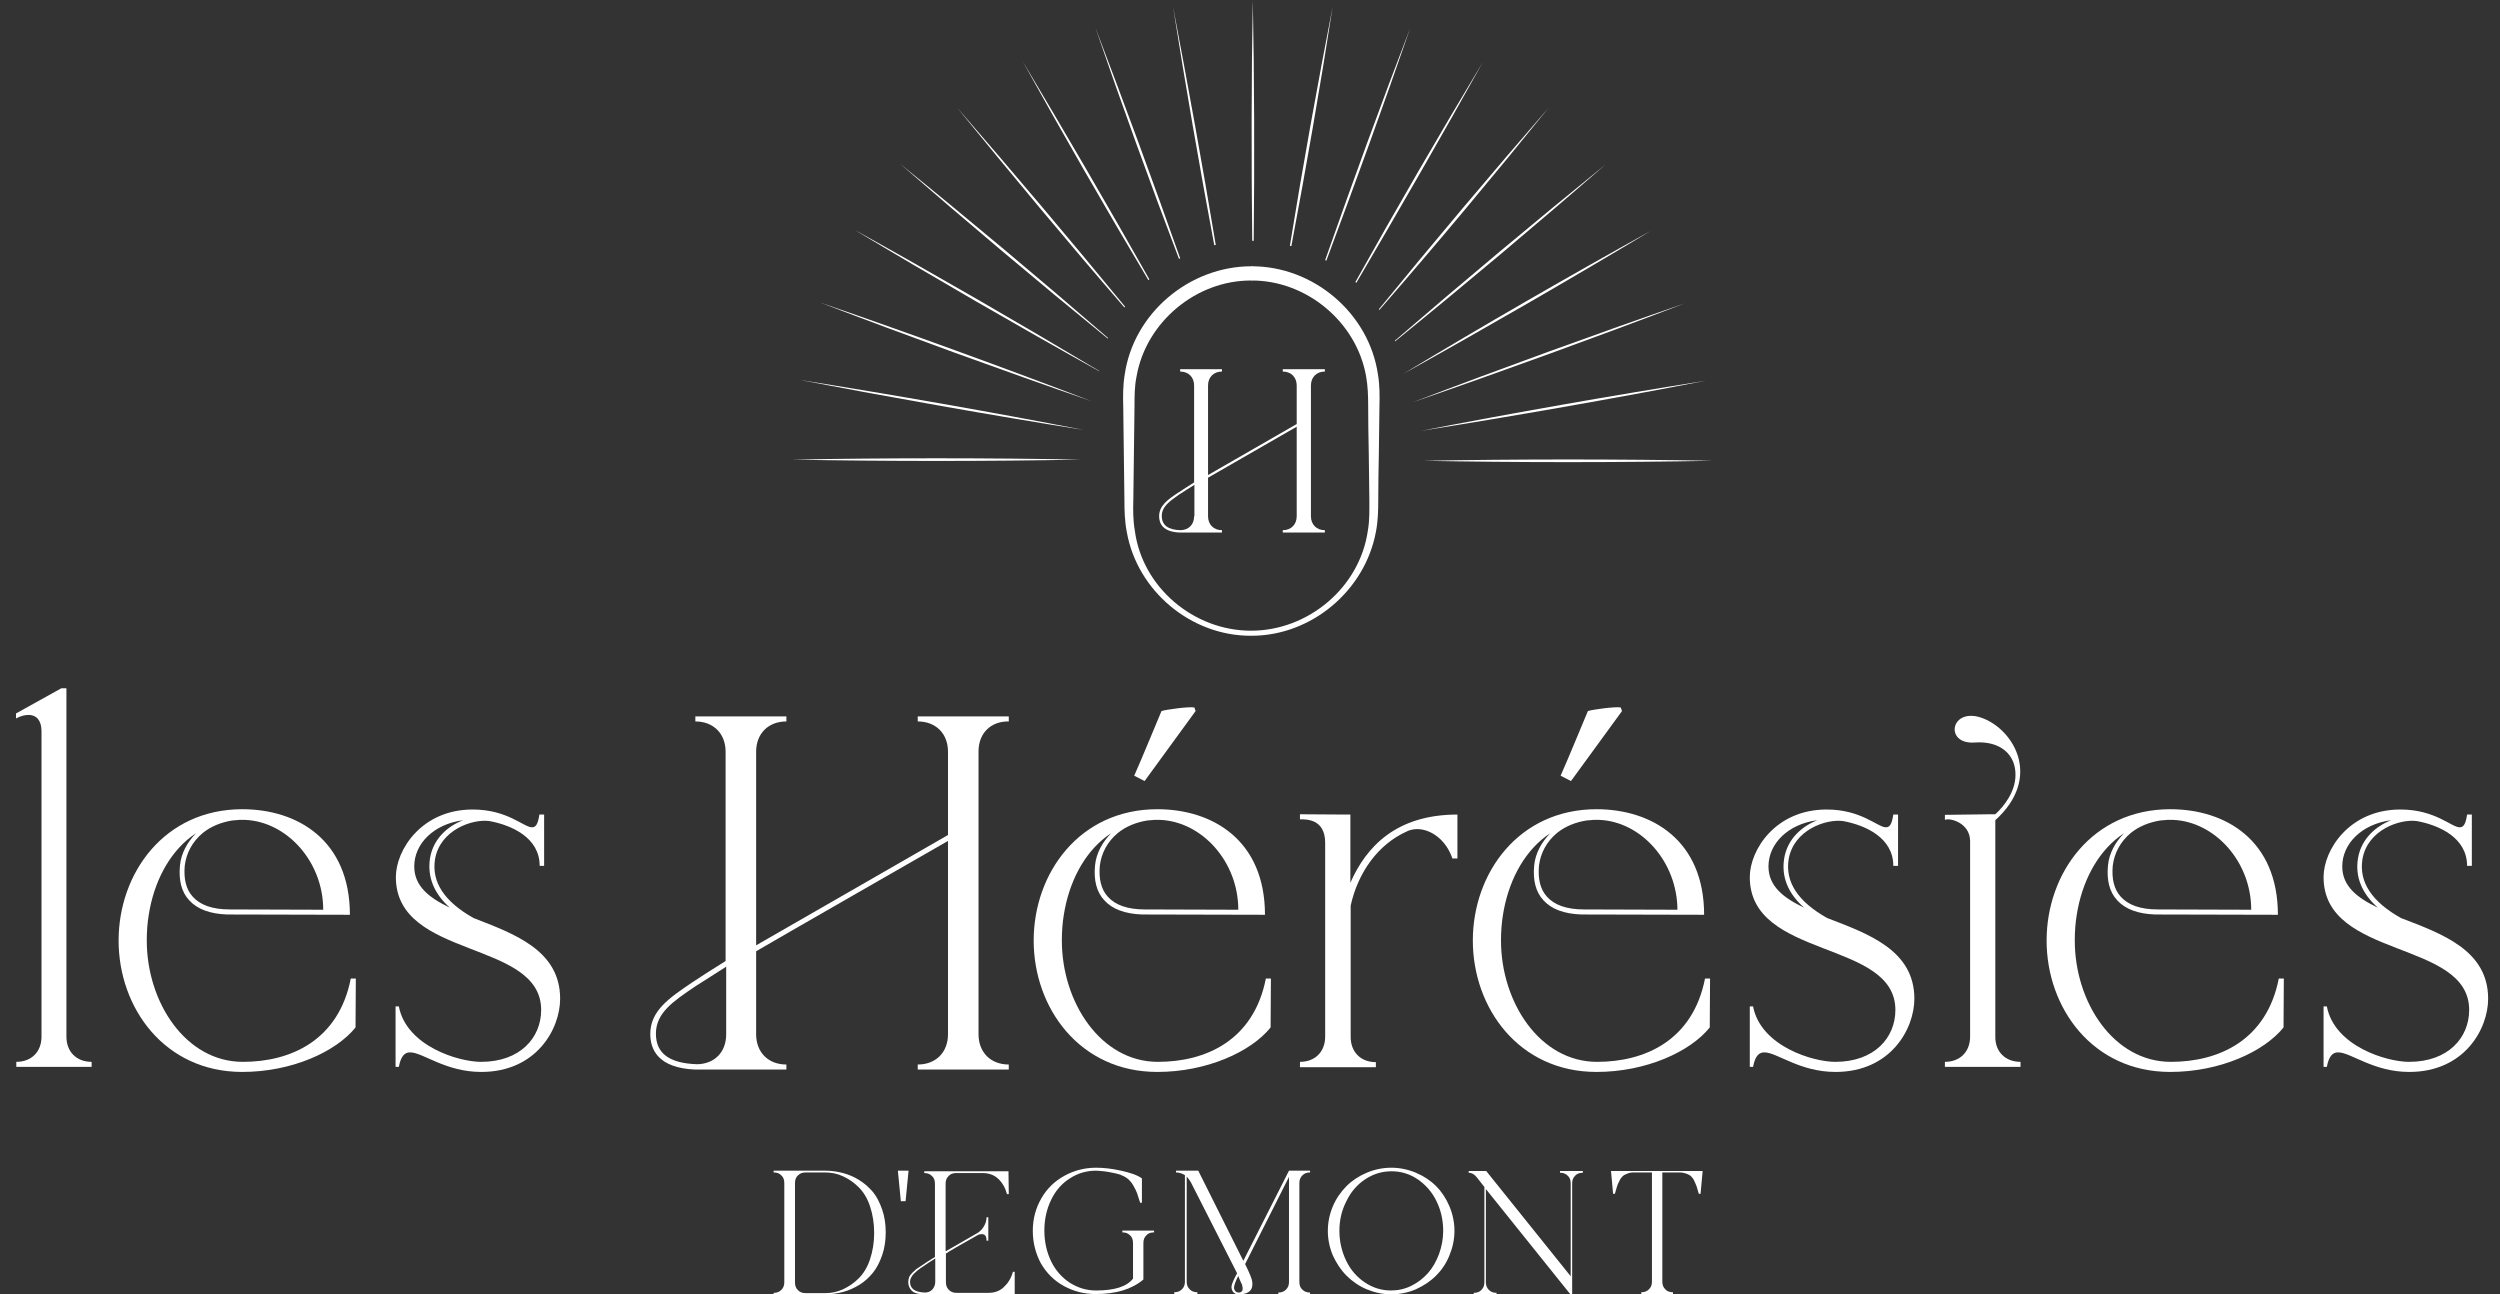 <svg xmlns="http://www.w3.org/2000/svg" xmlns:xlink="http://www.w3.org/1999/xlink" x="0px" y="0px" viewBox="0 0 843.1 436.4" style="enable-background:new 0 0 843.1 436.4;" xml:space="preserve"><rect x="0" y="0" width="843.1" height="436.4" fill="#333333" stroke="none"/><style type="text/css">	.st0{display:none;}	.st1{display:inline;fill:#010202;}	.st2{display:inline;fill:#1A1935;}	.st3{fill:#FFFFFF;}</style><g id="Background" class="st0">	<rect x="985.8" y="-321.8" class="st1" width="1080" height="1080"></rect>	<rect x="2085.9" y="-321.8" class="st2" width="1080" height="1080"></rect></g><g id="Logo">	<g>		<g>			<path class="st3" d="M421.9,212.7c19.3,0,36.7-14.6,39.4-33.8c0.6-3.4,0.5-6.8,0.5-10.3c0-3.3-0.2-12.3-0.2-15.8    c-0.1-3.5-0.2-12.4-0.2-15.8c0-3.4-0.1-6.8-0.7-10.1c-3.2-18.3-20.1-32.4-38.7-32.3c-18.6-0.1-35.5,14-38.7,32.3    c-0.7,3.3-0.7,6.7-0.7,10.1c0,3.3-0.2,12.3-0.2,15.8c0,3.5-0.2,12.4-0.2,15.8c-0.1,3.4-0.1,6.9,0.5,10.3    C385.2,198.1,402.6,212.7,421.9,212.7L421.9,212.7z M421.9,214.4c-20.2,0.1-38.4-15.1-41.9-35c-0.7-3.5-0.8-7.2-0.8-10.7    c0-3.3-0.2-12.3-0.2-15.8c0-3.5-0.2-12.4-0.2-15.8c-0.1-3.5-0.1-7.3,0.5-10.8c3-20.7,21.8-36.5,42.7-36.5    c20.9-0.1,39.7,15.8,42.7,36.5c0.6,3.5,0.6,7.3,0.5,10.8c0,3.3-0.2,12.3-0.2,15.8c-0.1,3.5-0.2,12.4-0.2,15.8    c0,3.5-0.1,7.2-0.8,10.7C460.3,199.3,442.1,214.5,421.9,214.4L421.9,214.4z"></path>		</g>		<path class="st3" d="M306.9,432.3c0,2.3,1.7,3.5,5,3.6c1,0,1.8-0.3,2.5-1c0.6-0.7,1-1.5,1-2.6v-7.9c-1.9,1.2-3.1,2-3.5,2.3   l-0.6,0.4c-0.6,0.4-1.1,0.7-1.4,1c-0.3,0.2-0.7,0.5-1.1,0.9c-0.4,0.4-0.8,0.7-1,1c-0.2,0.3-0.4,0.6-0.6,1   C307,431.4,306.9,431.8,306.9,432.3 M342.1,436.5h-30.3v0c-2,0-3.5-0.4-4.3-1.2c-0.8-0.8-1.2-1.8-1.2-2.9c0-0.6,0.1-1.2,0.3-1.7   c0.2-0.5,0.6-1,1.1-1.5c0.5-0.5,1-0.9,1.3-1.2c0.4-0.3,1-0.7,1.8-1.2l0.6-0.4c0.4-0.3,1.6-1.1,3.9-2.5v-24.7c0-1.1-0.3-2-1-2.6   c-0.7-0.7-1.5-1-2.6-1v-0.6h28.4l0.1,7.7h-0.6c-0.6-2.2-1.6-3.9-3-5.2c-1.4-1.3-3.2-1.9-5.2-1.9h-8.9c-1.1,0-2,0.3-2.6,1   c-0.7,0.7-1,1.5-1,2.6V422l10.6-6.1c0.9-0.5,1.7-1.3,2.3-2.3c0.6-1,0.9-2,0.9-3.1h0.6v7.9h-0.6c0-1.5-0.5-2.2-1.6-2.2   c-0.5,0-1,0.1-1.5,0.4l-7.4,4.2c-0.5,0.3-1,0.6-1.5,0.9c-0.5,0.3-0.9,0.5-1.1,0.7c-0.2,0.2-0.5,0.3-0.6,0.3v9.7   c0,1.1,0.3,1.9,1,2.6c0.7,0.7,1.5,1,2.6,1h10.7c2.1,0,3.8-0.6,5.2-1.9c1.4-1.3,2.5-3,3.1-5.2h0.6V436.5z"></path>		<path class="st3" d="M348.3,415.1c0-4.1,1-7.7,2.9-11c1.9-3.3,4.5-5.8,7.8-7.6c3.3-1.8,6.8-2.7,10.7-2.7c2.5,0,5.2,0.3,8.4,1   c3.1,0.7,5.5,1.5,7,2.6l0,8.2h-0.6c-0.4-1.2-0.7-2.2-1-3.1c-0.3-0.8-0.7-1.7-1.3-2.7c-0.5-0.9-1.2-1.7-1.9-2.3   c-0.8-0.6-1.6-1-2.6-1.4c-0.7-0.2-1.5-0.4-2.5-0.6c-1-0.2-1.9-0.4-3-0.5c-1-0.1-1.9-0.2-2.6-0.2c-3.2,0-6.2,0.9-8.8,2.6   c-2.7,1.7-4.8,4.1-6.3,7.2c-1.5,3.1-2.3,6.6-2.3,10.4s0.8,7.3,2.3,10.4c1.5,3.1,3.7,5.5,6.3,7.2c2.7,1.7,5.6,2.6,8.8,2.6   c6.3,0,10.4-1.3,12.5-4v-12c0-1.1-0.3-2-1-2.6c-0.7-0.7-1.5-1-2.6-1v-0.6h10.7v0.6c-1.1,0-2,0.3-2.6,1c-0.7,0.7-1,1.5-1,2.6v12.3   c-3.9,3.3-9.3,4.9-16.1,4.9c-3.9,0-7.4-0.9-10.7-2.7c-3.3-1.8-5.9-4.4-7.8-7.7C349.3,422.8,348.3,419.1,348.3,415.1"></path>		<path class="st3" d="M418.9,433.5c0-0.2-0.1-0.5-0.4-1c-0.2-0.5-0.5-1.1-0.8-1.9l-0.1-0.3c-0.9,1.7-1.3,2.9-1.4,3.6   c-0.1,0.5,0,0.9,0.3,1.4c0.3,0.4,0.7,0.6,1.3,0.6c0.5,0,0.9-0.2,1.2-0.7C419.1,434.7,419.1,434.1,418.9,433.5 M441.8,395.4   c-1.1,0-1.9,0.3-2.6,1c-0.7,0.7-1,1.5-1,2.6v33.3c0,1.1,0.3,2,1,2.6c0.7,0.7,1.5,1,2.6,1v0.6h-10.7v-0.6c1.1,0,1.9-0.3,2.6-1   c0.7-0.7,1-1.5,1-2.6v-35.4l-14.8,29.4c1.5,3,2.3,5,2.4,5.9c0.4,2.8-1.1,4.3-4.5,4.3c-1,0-1.6-0.3-2-0.9c-0.4-0.6-0.5-1.1-0.5-1.7   c0.1-0.9,0.7-2.3,1.9-4.5l-15.6-30.7c-0.4-0.7-0.9-1.4-1.4-1.9v35.4c0,1.1,0.3,1.9,1,2.6c0.7,0.7,1.5,1,2.6,1v0.6H396v-0.6   c1.1,0,1.9-0.3,2.6-1c0.7-0.7,1-1.5,1-2.6v-35.9c-1-0.6-2-0.9-3-0.9v-0.6h7.5l15.2,30.4l15.4-30.4h7.1V395.4z"></path>		<path class="st3" d="M451.7,415.1c0,3.6,0.8,7,2.3,10.1c1.5,3.1,3.6,5.5,6.3,7.3c2.7,1.8,5.6,2.7,8.8,2.7c2.4,0,4.7-0.5,6.9-1.6   c2.2-1.1,4-2.5,5.6-4.3c1.6-1.8,2.8-4,3.7-6.4c0.9-2.5,1.4-5.1,1.4-7.8c0-3.7-0.8-7.1-2.3-10.1c-1.5-3.1-3.7-5.5-6.3-7.3   c-2.7-1.8-5.6-2.7-8.8-2.7s-6.2,0.9-8.9,2.7c-2.7,1.8-4.8,4.2-6.3,7.3C452.5,408.1,451.7,411.4,451.7,415.1 M469.2,436.5   c-2.9,0-5.6-0.6-8.3-1.7c-2.6-1.1-4.9-2.7-6.8-4.6c-1.9-1.9-3.4-4.2-4.6-6.8c-1.1-2.6-1.7-5.4-1.7-8.3c0-2.9,0.6-5.7,1.7-8.3   c1.1-2.6,2.7-4.9,4.6-6.8c1.9-1.9,4.2-3.4,6.8-4.5c2.6-1.1,5.4-1.7,8.3-1.7c2.9,0,5.7,0.6,8.3,1.7c2.6,1.1,4.9,2.6,6.8,4.5   c1.9,1.9,3.4,4.2,4.5,6.8c1.1,2.6,1.7,5.4,1.7,8.3c0,2.9-0.6,5.6-1.7,8.3s-2.6,4.9-4.5,6.8c-1.9,1.9-4.2,3.4-6.8,4.6   C474.9,435.9,472.1,436.5,469.2,436.5"></path>		<path class="st3" d="M498,397c-0.8-1-1.7-1.5-2.7-1.5v-0.6h5.9l28.5,35.5v-31.3c0-1.1-0.3-2-1-2.6c-0.7-0.7-1.5-1-2.6-1v-0.6h7.7   v0.6c-1.1,0-2,0.3-2.6,1c-0.7,0.7-1,1.5-1,2.6v37.4h-0.6l-28.5-35.5v31.4c0,1.1,0.3,1.9,1,2.6c0.7,0.7,1.5,1,2.6,1v0.6h-7.7v-0.6   c1.1,0,2-0.3,2.6-1c0.7-0.7,1-1.5,1-2.6v-32.1L498,397z"></path>		<path class="st3" d="M544,402.6l-0.7-7.7h30.9l-0.7,7.7h-0.6c-0.3-1-0.5-1.8-0.7-2.4c-0.2-0.6-0.5-1.2-0.8-1.9   c-0.3-0.7-0.7-1.2-1.1-1.6c-0.4-0.4-0.9-0.6-1.6-0.9c-0.6-0.2-1.4-0.4-2.2-0.4h-5.9v36.8c0,1.1,0.3,1.9,1,2.6c0.6,0.7,1.5,1,2.6,1   v0.6h-10.7v-0.6c1.1,0,1.9-0.3,2.6-1c0.7-0.7,1-1.5,1-2.6v-36.8H551c-0.8,0-1.6,0.1-2.2,0.4c-0.6,0.2-1.2,0.5-1.6,0.9   c-0.4,0.4-0.8,0.9-1.1,1.6c-0.4,0.7-0.6,1.3-0.8,1.9c-0.2,0.6-0.4,1.4-0.7,2.4H544z"></path>		<path class="st3" d="M268.1,399v33.5c0,1.1,0.3,1.9,1,2.6c0.7,0.7,1.5,1,2.6,1h6.6c2.1,0,4-0.4,6-1.3c1.9-0.9,3.7-2.1,5.3-3.7   c1.6-1.6,2.9-3.7,3.8-6.4c0.9-2.7,1.4-5.6,1.4-8.9c0-3.3-0.5-6.3-1.4-9c-0.9-2.7-2.2-4.8-3.8-6.4c-1.6-1.6-3.3-2.8-5.3-3.7   c-1.9-0.9-3.9-1.3-6-1.3h-6.6c-1.1,0-1.9,0.3-2.6,1C268.4,397,268.1,397.9,268.1,399 M260.9,395.4v-0.6h17.4c2.1,0,4.1,0.3,6,0.8   c1.9,0.5,3.8,1.3,5.5,2.4c1.8,1.1,3.3,2.5,4.6,4c1.3,1.6,2.3,3.6,3.1,5.9c0.8,2.3,1.2,4.9,1.2,7.7c0,2.8-0.4,5.4-1.2,7.7   c-0.8,2.3-1.8,4.3-3.1,5.9c-1.3,1.6-2.8,3-4.6,4.1c-1.8,1.1-3.6,1.9-5.5,2.4c-1.9,0.5-3.9,0.8-6,0.8h-17.4V436   c1.1,0,1.9-0.3,2.6-1c0.7-0.7,1-1.5,1-2.6V399c0-1.1-0.3-2-1-2.6C262.9,395.7,262,395.4,260.9,395.4"></path>		<polygon class="st3" points="302.8,394.8 303.8,405.1 305.4,405.1 306.4,394.8   "></polygon>		<path class="st3" d="M5.5,359.8v-1.7c5.1,0,8.5-3.4,8.5-8.5v-103c0-3.6-1.7-5.5-4.3-5.5c-1.2,0-2.7,0.3-4.3,1.2v-1.7l15.3-8.5h1.7   v117.5c0,5.1,3.4,8.5,8.5,8.5v1.7H5.5z"></path>		<path class="st3" d="M82.7,276.5c-0.7,0-1.4,0-2,0c-0.8,0-1.6,0.2-2.4,0.2c-3.7,0.6-7.2,2-9.9,4.2c-3.5,2.9-5.6,6.8-6.1,11.1   c-0.4,4.5,0.5,8,2.7,10.4c2.5,2.8,6.6,4.3,12.5,4.3l0.2,0l31.3,0.1C109,290.5,96.7,277.1,82.7,276.5 M118.3,330h1.7l-0.1,16.5   c-6.6,8.2-21.5,15-38.2,15c-26.2,0-41.7-21.6-41.7-44.3c0-22.8,15.5-44.3,41.7-44.3c18.7,0,36.3,10.5,36.3,35.6l-41.3-0.1l-0.1,0   c-5.8-0.2-10.1-1.8-12.8-4.8c-2.6-2.8-3.6-6.8-3.1-11.8c0.4-4.1,2.5-7.8,5.4-10.8c-8.2,5.4-13.5,14.9-15.6,25.6l-0.3,1.7   c-0.5,2.9-0.7,6-0.7,8.9c0,20.8,13.1,40.9,32.4,40.9C98,358.1,114.2,350.9,118.3,330L118.3,330z"></path>		<path class="st3" d="M151.7,306.1c-5.4-4.8-7.6-10.4-6.7-16.6c1.1-6.7,6-10.9,11.2-12.9c-9.9,1.3-16.5,7.9-16.5,15.6   C139.7,298.9,144.8,302.8,151.7,306.1 M188.9,336.8c0,10.2-8,24.7-26.6,24.7c-12.1,0-19.7-6.6-24-6.6c-1.8,0-3.1,1.2-3.8,4.9h-1.1   v-20.4h1.1c2.6,13.5,20.3,18.7,27.7,18.7c13.3,0,20.3-8.2,20.3-17.5c0-23.8-49-17-49-44.8c0-9.2,8.7-22.8,25.9-22.8   c11.8,0,17.2,6,20,6c1.3,0,2-1,2.5-4.3h1.6V292H182c0-9.5-9.4-13.7-16.9-15.1v0c-5.7-0.8-16.7,2.9-18.4,12.9   c-1.2,7.7,3.2,14.3,13,19.8C173.3,314.9,188.9,320.4,188.9,336.8"></path>		<path class="st3" d="M244.9,348.8V326c-3.8,2.4-8.7,5.6-10.2,6.5l-0.3,0.2c-7.4,5-13.2,8.9-13.2,15.9c0,6.7,4.6,10,13.9,10.3   C241,358.8,244.9,354.8,244.9,348.8 M330,253.4v95.4c0,6.1,4.1,10.2,10.2,10.2v1.7h-30.7V359c6.1,0,10.2-4.1,10.2-10.2v-65.2   c0,0-60.7,34.8-64.7,37.2v28c0,6.1,4.1,10.2,10.2,10.2v1.7h-30.7v0c-12.5-0.5-15.2-6.7-15.2-12c0-7.9,6.5-12.2,14-17.3l0.3-0.2   c1.6-1.1,7.2-4.7,11.1-7.1v-70.6c0-6.1-4.1-10.2-10.2-10.2v-1.7h30.7v1.7c-6.1,0-10.2,4.1-10.2,10.2v65.3c0,0,61.2-35.2,64.7-37.2   v-28.1c0-6.1-4.1-10.2-10.2-10.2v-1.7h30.7v1.7C334.1,243.2,330,247.3,330,253.4"></path>		<path class="st3" d="M391.3,276.5c-0.7,0-1.4,0-2,0c-0.8,0-1.6,0.2-2.4,0.2c-3.7,0.6-7.2,2-9.9,4.2c-3.5,2.9-5.6,6.8-6.1,11.1   c-0.4,4.5,0.5,8,2.7,10.4c2.5,2.8,6.6,4.3,12.5,4.3l0.2,0l31.3,0.1C417.6,290.5,405.3,277.1,391.3,276.5 M426.9,330h1.7l-0.1,16.5   c-6.6,8.2-21.5,15-38.2,15c-26.2,0-41.7-21.6-41.7-44.3c0-22.8,15.5-44.3,41.7-44.3c18.7,0,36.3,10.5,36.3,35.6l-41.3-0.1l-0.1,0   c-5.8-0.2-10.1-1.8-12.8-4.8c-2.6-2.8-3.6-6.8-3.1-11.8c0.4-4.1,2.5-7.8,5.4-10.8c-8.2,5.4-13.5,14.9-15.6,25.6l-0.3,1.7   c-0.5,2.9-0.7,6-0.7,8.9c0,20.8,13.1,40.9,32.4,40.9C406.6,358.1,422.8,350.9,426.9,330L426.9,330z"></path>		<path class="st3" d="M438.4,359.8v-1.7c5.1,0,8.5-3.4,8.5-8.5v-65.4c0-8.1-6.5-7.9-8.5-7.9v-1.7l15.3,0.1h1.7v23   c5.4-12.3,15.6-23,36.1-23l0,14.8h-1.7c-2-6-7-9.9-11.9-9.9c-1.2,0-2.6,0.3-3.7,0.9c-9.4,4.3-16.2,13.6-18.7,24.9v44.3   c0,5.1,3.4,8.5,8.5,8.5v1.7H438.4z"></path>		<path class="st3" d="M539.4,276.5c-0.7,0-1.4,0-2,0c-0.8,0-1.6,0.2-2.4,0.2c-3.7,0.6-7.2,2-9.9,4.2c-3.5,2.9-5.6,6.8-6.1,11.1   c-0.4,4.5,0.5,8,2.7,10.4c2.5,2.8,6.6,4.3,12.5,4.3l0.2,0l31.3,0.1C565.6,290.5,553.4,277.1,539.4,276.5 M575,330h1.7l-0.1,16.5   c-6.6,8.2-21.5,15-38.2,15c-26.2,0-41.7-21.6-41.7-44.3c0-22.8,15.5-44.3,41.7-44.3c18.7,0,36.3,10.5,36.3,35.6l-41.3-0.1l-0.1,0   c-5.8-0.2-10.1-1.8-12.8-4.8c-2.6-2.8-3.6-6.8-3.1-11.8c0.4-4.1,2.5-7.8,5.4-10.8c-8.2,5.4-13.5,14.9-15.6,25.6l-0.3,1.7   c-0.5,2.9-0.7,6-0.7,8.9c0,20.8,13.1,40.9,32.4,40.9C554.7,358.1,570.9,350.9,575,330L575,330z"></path>		<path class="st3" d="M608.4,306.1c-5.4-4.8-7.7-10.4-6.7-16.6c1.1-6.7,6.1-10.9,11.2-12.9c-9.9,1.3-16.5,7.9-16.5,15.6   C596.4,298.9,601.5,302.8,608.4,306.1 M645.6,336.8c0,10.2-8,24.7-26.6,24.7c-12.1,0-19.7-6.6-24-6.6c-1.8,0-3.1,1.2-3.8,4.9h-1.1   v-20.4h1.1c2.6,13.5,20.3,18.7,27.7,18.7c13.3,0,20.3-8.2,20.3-17.5c0-23.8-49.1-17-49.1-44.8c0-9.2,8.7-22.8,25.9-22.8   c11.8,0,17.2,6,20,6c1.3,0,2-1,2.5-4.3h1.6V292h-1.6c0-9.5-9.4-13.7-16.9-15.1v0c-5.7-0.8-16.7,2.9-18.4,12.9   c-1.2,7.7,3.2,14.3,13,19.8C630,314.9,645.6,320.4,645.6,336.8"></path>		<path class="st3" d="M681.4,358.1v1.7h-25.5v-1.7c5.1,0,8.5-3.4,8.5-8.5v-65.9c0-6.3-7-8-8.5-7.2v-1.7l15.3-0.2h1.7   c3-2.7,6.7-7.6,6.8-13c0.2-7.2-5.2-11.8-13.7-11.2c-10.6,0.8-8.2-12.5,2.9-8.1c10.5,4.2,19.7,20.1,4,34.3v72.9   C672.8,354.7,676.3,358.1,681.4,358.1"></path>		<path class="st3" d="M732.9,276.5c-0.7,0-1.4,0-2,0c-0.8,0-1.6,0.2-2.4,0.2c-3.7,0.6-7.2,2-9.9,4.2c-3.5,2.9-5.6,6.8-6.1,11.1   c-0.4,4.5,0.5,8,2.7,10.4c2.5,2.8,6.6,4.3,12.5,4.3l0.2,0l31.3,0.1C759.2,290.5,746.9,277.1,732.9,276.5 M768.5,330h1.7l-0.1,16.5   c-6.6,8.2-21.5,15-38.2,15c-26.2,0-41.7-21.6-41.7-44.3c0-22.8,15.5-44.3,41.7-44.3c18.7,0,36.3,10.5,36.3,35.6l-41.3-0.1l-0.1,0   c-5.8-0.2-10.1-1.8-12.8-4.8c-2.6-2.8-3.6-6.8-3.1-11.8c0.4-4.1,2.5-7.8,5.4-10.8c-8.2,5.4-13.5,14.9-15.6,25.6l-0.3,1.7   c-0.5,2.9-0.7,6-0.7,8.9c0,20.8,13.1,40.9,32.4,40.9C748.2,358.1,764.4,350.9,768.5,330L768.5,330z"></path>		<path class="st3" d="M801.9,306.1c-5.4-4.8-7.7-10.4-6.7-16.6c1.1-6.7,6.1-10.9,11.2-12.9c-9.9,1.3-16.5,7.9-16.5,15.6   C789.9,298.9,795,302.8,801.9,306.1 M839.1,336.8c0,10.2-8,24.7-26.6,24.7c-12.1,0-19.7-6.6-24-6.6c-1.8,0-3.1,1.2-3.8,4.9h-1.1   v-20.4h1.1c2.6,13.5,20.3,18.7,27.7,18.7c13.3,0,20.3-8.2,20.3-17.5c0-23.8-49.1-17-49.1-44.8c0-9.2,8.7-22.8,25.9-22.8   c11.8,0,17.2,6,20,6c1.3,0,2-1,2.5-4.3h1.6V292h-1.6c0-9.5-9.4-13.7-16.9-15.1v0c-5.7-0.8-16.7,2.9-18.4,12.9   c-1.2,7.7,3.2,14.3,13,19.8C823.5,314.9,839.1,320.4,839.1,336.8"></path>		<path class="st3" d="M382.5,261.6c2.6-5.8,8.2-19.5,9.2-21.8c1.4-0.5,9.5-1.6,11.1-1.2l0.4,1.2L386,263.4L382.5,261.6z"></path>		<path class="st3" d="M526.3,261.6c2.6-5.8,8.2-19.5,9.2-21.8c1.4-0.5,9.5-1.6,11.1-1.2l0.4,1.2l-17.2,23.6L526.3,261.6z"></path>		<path class="st3" d="M402.7,174.1c0,2.8-1.8,4.6-4.5,4.7c-4.3-0.1-6.4-1.7-6.4-4.8c0-3.2,2.7-5,6.1-7.4l0.2-0.1   c0.7-0.5,3-1.9,4.7-3V174.1z M432.6,125.3c2.8,0,4.7,1.9,4.7,4.7v13c-1.6,0.9-29.9,17.2-29.9,17.2V130c0-2.8,1.9-4.7,4.7-4.7v-0.8   H398v0.8c2.8,0,4.7,1.9,4.7,4.7v32.7c-1.8,1.1-4.4,2.8-5.1,3.3l-0.2,0.1c-3.5,2.3-6.5,4.4-6.5,8c0,2.4,1.2,5.3,7,5.5v0h14.2v-0.8   c-2.8,0-4.7-1.9-4.7-4.7v-13c1.9-1.1,29.9-17.2,29.9-17.2v30.2c0,2.8-1.9,4.7-4.7,4.7v0.8h14.2v-0.8c-2.8,0-4.7-1.9-4.7-4.7V130   c0-2.8,1.9-4.7,4.7-4.7v-0.8h-14.2V125.3z"></path>		<path class="st3" d="M267.1,155c31.3,0.6,66.1,0.6,97.4,0C333.3,154.4,298.5,154.4,267.1,155"></path>		<path class="st3" d="M365.5,145c-30.7-6-65-12-96-16.9C300.3,134,334.6,140.1,365.5,145"></path>		<path class="st3" d="M368.1,135.3c-29.2-11.2-61.9-23.1-91.6-33.3C305.8,113.2,338.5,125.1,368.1,135.3"></path>		<path class="st3" d="M288,77.4c26.3,15.8,55.7,32.8,82.7,47.8c0,0,0,0,0-0.1C344.3,109.3,314.9,92.3,288,77.4"></path>		<path class="st3" d="M303.6,55.3c22.2,19.3,46.9,40.1,70,58.9c0-0.1,0-0.1,0.1-0.2C351.2,94.5,326.4,73.7,303.6,55.3"></path>		<path class="st3" d="M322.7,36.2c17.8,21.9,37.7,45.8,56.5,67.5c0.1-0.1,0.1-0.2,0.2-0.3C361.2,81.2,341.2,57.5,322.7,36.2"></path>		<path class="st3" d="M344.9,20.7c13.2,23.9,28.1,49.8,42.4,73.8c0.1-0.1,0.2-0.2,0.3-0.3C373.9,69.9,358.9,44.1,344.9,20.7"></path>		<path class="st3" d="M369.4,9.3c8.6,25.1,18.5,52.5,28.2,78c0.1-0.1,0.3-0.1,0.4-0.2C388.9,61.3,378.9,34.1,369.4,9.3"></path>		<path class="st3" d="M395.6,2.3c4.1,25.8,8.9,53.9,13.9,80.4c0.2,0,0.3-0.1,0.5-0.1C405.6,56,400.5,28,395.6,2.3"></path>		<path class="st3" d="M422.5,0c-0.5,26-0.5,54.4-0.2,81.2c0.2,0,0.3,0,0.5,0C423.1,54.4,423,26,422.5,0"></path>		<path class="st3" d="M422.6,89.8L422.6,89.8c-0.1,0-0.2,0-0.3,0v0C422.5,89.8,422.5,89.8,422.6,89.8"></path>		<path class="st3" d="M449.4,2.4c-5,25.7-10.1,53.9-14.4,80.5c0.1,0,0.3,0.1,0.5,0.1C440.5,56.5,445.4,28.3,449.4,2.4"></path>		<path class="st3" d="M433.9,91.5L433.9,91.5c-0.1,0-0.1,0-0.2-0.1C433.7,91.5,433.8,91.5,433.9,91.5"></path>		<path class="st3" d="M475.6,9.4c-9.6,24.9-19.6,52.4-28.7,78.3c0.1,0.1,0.3,0.1,0.4,0.2C456.9,62.2,466.9,34.7,475.6,9.4"></path>		<path class="st3" d="M500.1,20.9c-14.2,23.6-29.3,49.6-43,74.2c0.1,0.1,0.2,0.2,0.3,0.3C471.7,71.1,486.7,45,500.1,20.9"></path>		<path class="st3" d="M522.2,36.4c-18.7,21.5-38.9,45.5-57.2,67.9c0.1,0.1,0.1,0.2,0.2,0.2C484.2,82.7,504.3,58.6,522.2,36.4"></path>		<path class="st3" d="M541.3,55.6c-23.1,18.7-48.2,39.7-70.9,59.3c0,0.1,0,0.1,0.1,0.2C493.8,96.2,518.9,75.1,541.3,55.6"></path>		<path class="st3" d="M556.8,77.8c-27.1,15-57,32.2-83.6,48.3c0,0,0,0,0,0C500.4,111,530.2,93.8,556.8,77.8"></path>		<path class="st3" d="M476.6,135.6c29.6-10.2,62.3-22.1,91.6-33.3C538.6,112.5,505.9,124.4,476.6,135.6"></path>		<path class="st3" d="M479.2,145.3c30.9-4.9,65.2-10.9,96-16.9C544.2,133.3,509.9,139.3,479.2,145.3"></path>		<path class="st3" d="M480.1,155.4c31.3,0.6,66.1,0.6,97.4,0C546.2,154.8,511.4,154.8,480.1,155.4"></path>		<path class="st3" d="M422.6,89.8c-0.1,0-0.2,0-0.3,0c0,1.6,0,3.2,0.1,4.9c0,0,0.1,0,0.1,0C422.6,93,422.6,91.4,422.6,89.8"></path>	</g></g></svg>